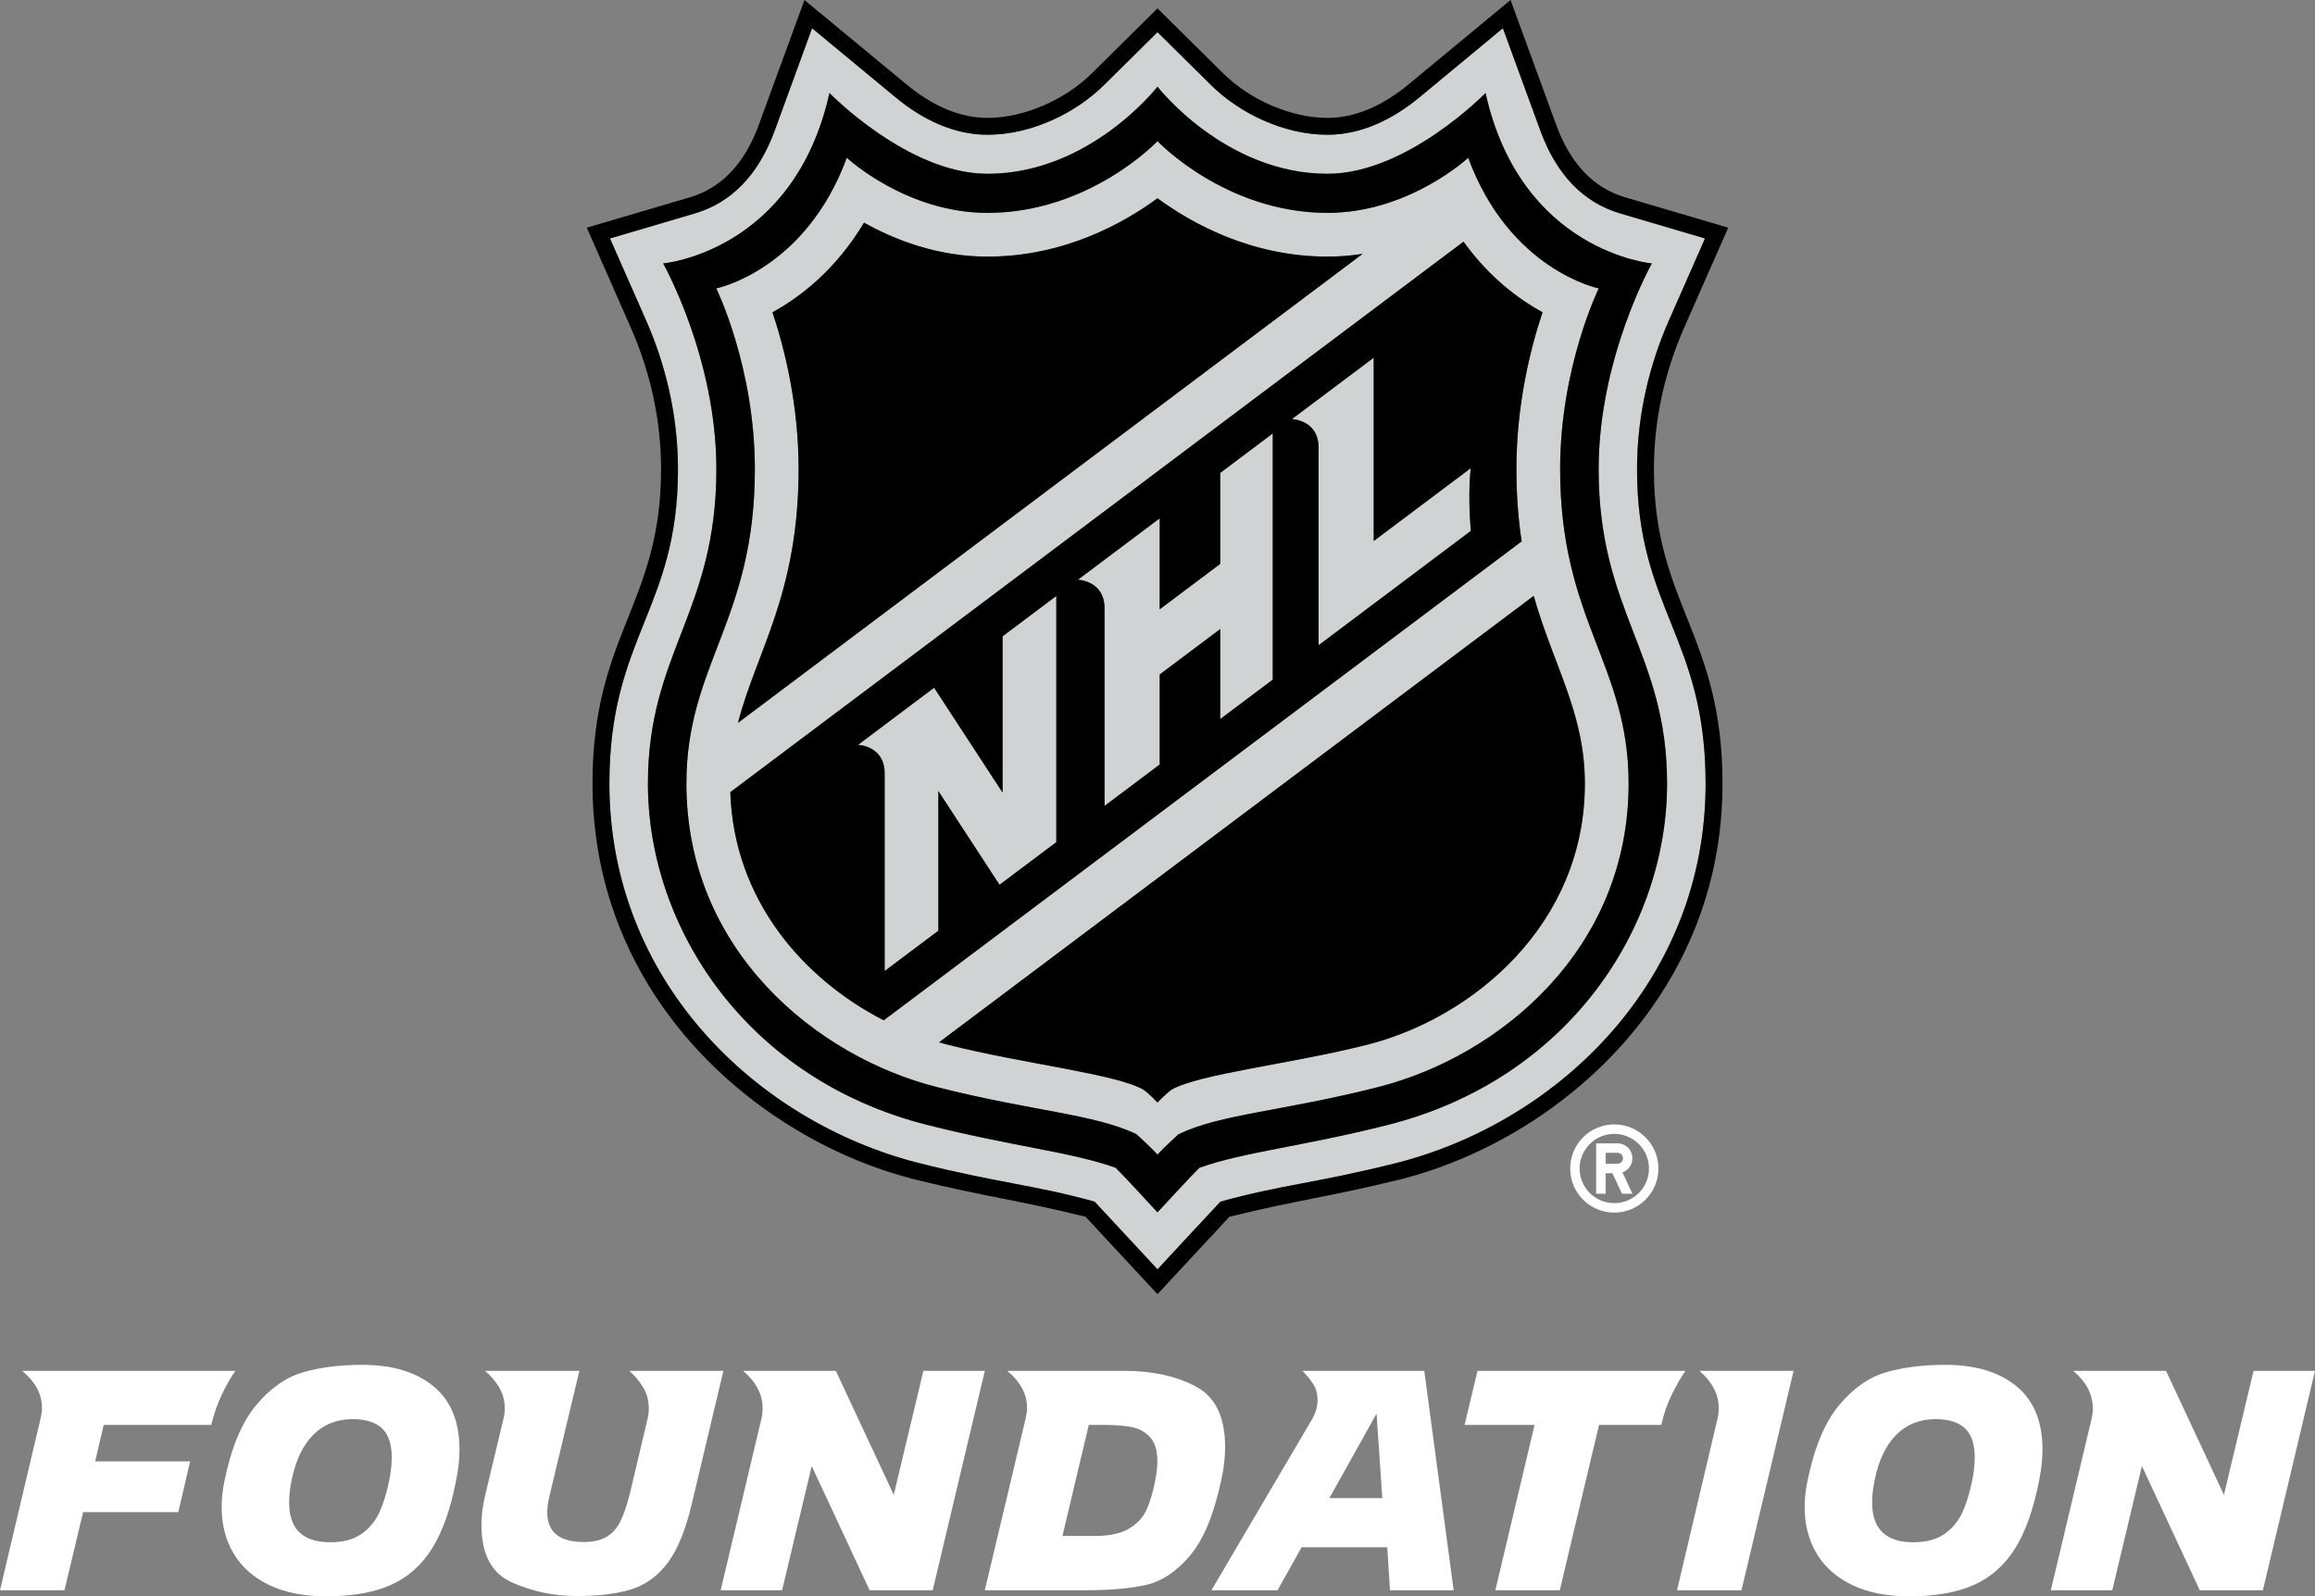 <?xml version="1.0" encoding="UTF-8"?>
<svg xmlns="http://www.w3.org/2000/svg" id="uuid-e34d61fb-90ef-4874-b626-ac115c48cdf1" viewBox="0 0 1040.292 717.523">
  <rect x="0" y="0" width="1040.292" height="717.523" fill="#808080" stroke="none"/>
  <defs>
    <style>.uuid-670f1019-bf96-40b6-9610-768a8fe91e53{fill:#000;}.uuid-670f1019-bf96-40b6-9610-768a8fe91e53,.uuid-42cc7adc-a70e-4cca-bc30-8235de9540f0,.uuid-2ed196c7-beb2-4524-8925-39cf5cdf54d5{stroke-width:0px;}.uuid-42cc7adc-a70e-4cca-bc30-8235de9540f0{fill:#fff;}.uuid-2ed196c7-beb2-4524-8925-39cf5cdf54d5{fill:#d0d3d4;}</style>
  </defs>
  <path class="uuid-42cc7adc-a70e-4cca-bc30-8235de9540f0" d="M18.862,632.833c0-6.161-2.957-11.709-8.877-16.641h95.783c-1.891,2.631-3.863,6.062-5.917,10.292-2.053,4.235-3.696,8.898-4.929,13.993h-48.323l-3.824,16.394h42.655l-5.301,22.802h-42.775l-8.385,35.138H0l18.246-77.294c.41-1.806.616-3.367.616-4.684Z"/>
  <path class="uuid-42cc7adc-a70e-4cca-bc30-8235de9540f0" d="M120.993,712.467c-7.029-3.371-12.35-8.073-15.965-14.113-3.615-6.04-5.424-13.008-5.424-20.897,0-3.859.411-7.722,1.232-11.585,3.042-15.041,7.747-26.399,14.117-34.086,6.366-7.683,13.394-12.654,21.077-14.913,7.683-2.259,16.624-3.392,26.814-3.392,13.476,0,24.119,3.204,31.927,9.616,7.807,6.409,11.713,15.902,11.713,28.474,0,4.192-.492,8.753-1.48,13.685-2.464,12.817-6.04,23.008-10.725,30.571-4.685,7.563-10.849,13.065-18.49,16.521-7.644,3.448-17.424,5.176-29.342,5.176-9.942,0-18.43-1.685-25.454-5.056ZM129.93,675.36c0,11.918,6.164,17.873,18.49,17.873,5.754,0,10.395-1.232,13.933-3.696,3.53-2.464,6.204-5.63,8.013-9.489,1.806-3.866,3.286-8.586,4.437-14.177.821-3.863,1.232-7.478,1.232-10.849,0-5.917-1.459-10.25-4.376-13.005-2.918-2.751-7.333-4.129-13.249-4.129-7.071,0-12.945,2.341-17.629,7.025-4.684,4.684-7.931,11.507-9.74,20.465-.736,3.534-1.108,6.862-1.108,9.981Z"/>
  <path class="uuid-42cc7adc-a70e-4cca-bc30-8235de9540f0" d="M230.089,711.299c-9.167-4.072-13.745-12.676-13.745-25.826,0-4.114.531-8.469,1.6-13.068l8.385-35.007c.326-1.313.492-2.755.492-4.316,0-3.615-.885-6.84-2.648-9.677-1.771-2.836-3.845-5.24-6.228-7.212h42.407l-13.681,57.32c-.496,2.301-.74,4.397-.74,6.288,0,8.873,5.464,13.313,16.394,13.313,4.273,0,7.705-.779,10.292-2.344,2.588-1.558,4.642-3.88,6.164-6.961,1.519-3.088,2.939-7.216,4.253-12.389l8.013-33.902c.329-1.395.496-2.875.496-4.437,0-3.615-.885-6.84-2.652-9.677-1.767-2.836-3.803-5.24-6.101-7.212h42.283l-14.301,60.153c-2.712,11.429-6.246,20.076-10.601,25.954-4.359,5.878-9.719,9.857-16.089,11.953-6.37,2.096-14.691,3.144-24.962,3.144-10.191,0-19.867-2.032-29.03-6.097Z"/>
  <path class="uuid-42cc7adc-a70e-4cca-bc30-8235de9540f0" d="M342.698,632.957c0-6.164-2.918-11.751-8.752-16.765h41.667l26.01,55.72,13.313-55.72h27.614l-23.422,98.619h-28.354l-26.01-55.844-13.313,55.844h-27.614l18.369-77.294c.326-1.395.492-2.914.492-4.561Z"/>
  <path class="uuid-42cc7adc-a70e-4cca-bc30-8235de9540f0" d="M461.531,632.833c0-6.161-2.96-11.709-8.876-16.641h52.76c12.41,0,23.033,2.323,31.863,6.964,8.838,4.645,13.256,13.745,13.256,27.306,0,4.684-.58,9.616-1.728,14.793-3.286,15.452-7.953,26.747-13.993,33.899-6.04,7.153-12.57,11.55-19.598,13.193-7.025,1.643-16.291,2.464-27.798,2.464h-44.871l18.369-77.294c.411-1.806.616-3.367.616-4.684ZM491.858,690.401c6.572,0,11.688-1.069,15.346-3.208,3.657-2.131,6.288-4.907,7.892-8.321,1.6-3.406,2.935-7.825,4.005-13.249.658-3.53.988-6.448.988-8.753,0-4.847-1.091-8.462-3.268-10.845-2.177-2.383-4.932-3.902-8.26-4.564-3.328-.655-7.581-.985-12.757-.985h-6.533l-11.837,49.924h14.425Z"/>
  <path class="uuid-42cc7adc-a70e-4cca-bc30-8235de9540f0" d="M623.388,695.457h-38.459l-10.849,19.354h-29.714l45.123-76.678c1.721-2.956,2.585-5.874,2.585-8.749,0-2.794-.658-5.219-1.969-7.276-1.317-2.053-2.918-4.026-4.808-5.916h54.732l13.193,98.619h-28.602l-1.232-19.354ZM621.172,673.392l-2.592-37.971-21.202,37.971h23.794Z"/>
  <path class="uuid-42cc7adc-a70e-4cca-bc30-8235de9540f0" d="M689.585,640.477h-31.434l5.793-24.285h93.439c-1.891,2.712-3.88,6.164-5.977,10.356-2.096,4.189-3.718,8.834-4.872,13.929h-27.979l-17.633,74.334h-28.963l17.626-74.334Z"/>
  <path class="uuid-42cc7adc-a70e-4cca-bc30-8235de9540f0" d="M772.333,632.833c0-6.08-2.875-11.628-8.632-16.641h42.283l-23.418,98.619h-28.97l18.242-77.294c.333-1.395.496-2.956.496-4.684Z"/>
  <path class="uuid-42cc7adc-a70e-4cca-bc30-8235de9540f0" d="M832.351,712.467c-7.032-3.371-12.35-8.073-15.968-14.113-3.612-6.04-5.424-13.008-5.424-20.897,0-3.859.41-7.722,1.232-11.585,3.045-15.041,7.747-26.399,14.12-34.086,6.366-7.683,13.391-12.654,21.074-14.913,7.683-2.259,16.627-3.392,26.817-3.392,13.476,0,24.119,3.204,31.923,9.616,7.811,6.409,11.713,15.902,11.713,28.474,0,4.192-.489,8.753-1.48,13.685-2.464,12.817-6.04,23.008-10.721,30.571-4.688,7.563-10.849,13.065-18.49,16.521-7.648,3.448-17.427,5.176-29.345,5.176-9.942,0-18.426-1.685-25.451-5.056ZM841.287,675.36c0,11.918,6.161,17.873,18.49,17.873,5.75,0,10.396-1.232,13.929-3.696,3.534-2.464,6.203-5.63,8.016-9.489,1.806-3.866,3.286-8.586,4.433-14.177.821-3.863,1.232-7.478,1.232-10.849,0-5.917-1.459-10.25-4.377-13.005-2.917-2.751-7.329-4.129-13.249-4.129-7.067,0-12.945,2.341-17.625,7.025-4.688,4.684-7.931,11.507-9.744,20.465-.736,3.534-1.105,6.862-1.105,9.981Z"/>
  <path class="uuid-42cc7adc-a70e-4cca-bc30-8235de9540f0" d="M940.444,632.957c0-6.164-2.918-11.751-8.753-16.765h41.667l26.01,55.72,13.313-55.72h27.611l-23.419,98.619h-28.354l-26.01-55.844-13.313,55.844h-27.617l18.369-77.294c.326-1.395.496-2.914.496-4.561Z"/>
  <path class="uuid-2ed196c7-beb2-4524-8925-39cf5cdf54d5" d="M735.635,211.007c0-25.736,6.188-48.525,14.353-67.041l16.195-36.78-38.109-11.243c-16.582-4.901-28.666-17.435-35.899-37.245l-16.822-45.998-37.44,31.01c-12.324,10.199-26.416,16.866-41.36,16.866-20.047,0-39.887-9.996-52.285-22.265l-24.124-23.855-24.106,23.855c-12.408,12.268-32.245,22.265-52.296,22.265-14.959,0-29.042-6.667-41.355-16.866l-37.456-31.01-16.792,45.998c-7.258,19.81-19.327,32.345-35.928,37.245l-38.101,11.243,16.209,36.78c8.147,18.516,14.342,41.305,14.342,67.041,0,62.802-30.814,75.288-30.814,141.226,0,88.283,65.724,151.689,138.498,170.405,35.969,9.099,52.721,9.992,79.538,17.497,3.48,3.661,28.261,30.427,28.261,30.427,0,0,24.777-26.766,28.268-30.427,26.811-7.505,43.573-8.398,79.554-17.497,72.749-18.715,138.483-82.121,138.483-170.405,0-65.938-30.814-78.424-30.814-141.226ZM623.641,505.635c-38.529,9.734-65.119,12.213-84.693,19.276-2.51,2.354-18.804,20.013-18.804,20.013,0,0-16.283-17.66-18.796-20.013-19.575-7.063-46.171-9.542-84.689-19.276-81.088-20.515-125.5-88.579-125.5-153.402,0-58.861,30.759-77.044,30.759-141.373,0-50.119-23.921-92.449-23.921-92.449,0,0,58.802-5.125,74.738-76.612,0,0,35.271,36.316,71.007,36.316,46.091,0,76.402-39.157,76.402-39.157,0,0,30.323,39.157,76.409,39.157,35.736,0,71.004-36.316,71.004-36.316,15.94,71.487,74.757,76.612,74.757,76.612,0,0-23.929,42.33-23.929,92.449,0,64.329,30.751,82.512,30.751,141.373,0,64.823-44.422,132.887-125.495,153.402Z"/>
  <path class="uuid-2ed196c7-beb2-4524-8925-39cf5cdf54d5" d="M701.076,210.86c0-45.876,17.346-81.228,17.346-81.228,0,0-40.016-8.074-58.658-58.72,0,0-26.56,24.773-63.211,24.773-45.913,0-76.409-32.238-76.409-32.238,0,0-30.486,32.238-76.402,32.238-36.651,0-63.21-24.773-63.21-24.773-18.637,50.647-58.658,58.72-58.658,58.72,0,0,17.342,35.352,17.342,81.228,0,68.078-30.77,87.767-30.77,141.373,0,74.926,58.396,122.628,112.526,136.385,42.883,10.885,70.911,12.11,89.737,21.201,0,0,6.844,6.258,9.435,9.144,2.605-2.886,9.45-9.144,9.45-9.144,18.81-9.092,46.854-10.317,89.726-21.201,54.138-13.756,112.529-61.459,112.529-136.385,0-53.606-30.773-73.295-30.773-141.373ZM358.864,210.86c0-29.098-6.313-54.222-11.733-70.484,12.63-6.936,28.493-19.19,41.138-40.293,13.59,7.594,32.836,15.258,55.473,15.258,34.294,0,61.082-14.97,76.402-26.221,15.32,11.251,42.119,26.221,76.409,26.221,5.468,0,10.737-.458,15.789-1.248l-280.705,210.82c8.088-31.733,27.227-58.005,27.227-114.053ZM397.106,458.626c-35.924-18.449-67.365-53.901-68.933-102.563l329.492-247.437c11.498,15.955,24.681,25.818,35.504,31.751-5.424,16.262-11.734,41.386-11.734,70.484,0,12.106.882,22.788,2.362,32.478l-286.69,215.288ZM614.479,469.563c-33.958,8.641-75.502,13.076-88.044,20.242-2.83,2.066-6.291,5.748-6.291,5.748,0,0-3.461-3.682-6.284-5.748-12.549-7.166-54.093-11.601-88.05-20.242-1.288-.325-2.557-.679-3.841-1.041l267.223-200.684c9.095,31.851,23.006,52.706,23.006,84.395,0,63.584-50.654,105.368-97.718,117.33Z"/>
  <path class="uuid-2ed196c7-beb2-4524-8925-39cf5cdf54d5" d="M450.535,356.27l-30.777-47.142-34.19,25.681s11.978.325,11.978,12.878v88.756l24.127-18.103v-62.771l27.486,42.116,25.508-19.144v-110.644l-24.131,18.11v70.263Z"/>
  <path class="uuid-2ed196c7-beb2-4524-8925-39cf5cdf54d5" d="M548.335,253.463l-27.202,20.419v-40.894l-36.754,27.597s11.977.339,11.977,12.899v88.763l24.777-18.612v-40.471l27.202-20.412v40.455l23.592-17.718v-110.651l-23.592,17.734v40.891Z"/>
  <path class="uuid-2ed196c7-beb2-4524-8925-39cf5cdf54d5" d="M617.298,243.183v-82.394l-36.747,27.589s11.981.329,11.981,12.878v88.774l68.399-51.382c-1.473-17.711,0-28.223,0-28.223l-43.633,32.758Z"/>
  <path class="uuid-670f1019-bf96-40b6-9610-768a8fe91e53" d="M667.557,41.798s-35.268,36.316-71.004,36.316c-46.086,0-76.409-39.157-76.409-39.157,0,0-30.312,39.157-76.402,39.157-35.736,0-71.007-36.316-71.007-36.316-15.937,71.487-74.738,76.612-74.738,76.612,0,0,23.921,42.33,23.921,92.449,0,64.329-30.759,82.512-30.759,141.373,0,64.823,44.411,132.887,125.5,153.402,38.518,9.734,65.114,12.213,84.689,19.276,2.513,2.354,18.796,20.013,18.796,20.013,0,0,16.294-17.66,18.804-20.013,19.574-7.063,46.164-9.542,84.693-19.276,81.073-20.515,125.495-88.579,125.495-153.402,0-58.861-30.751-77.044-30.751-141.373,0-50.119,23.929-92.449,23.929-92.449,0,0-58.816-5.125-74.757-76.612ZM701.076,210.86c0,68.078,30.773,87.767,30.773,141.373,0,74.926-58.392,122.628-112.529,136.385-42.872,10.885-70.915,12.11-89.726,21.201,0,0-6.845,6.258-9.45,9.144-2.59-2.886-9.435-9.144-9.435-9.144-18.826-9.092-46.854-10.317-89.737-21.201-54.13-13.756-112.526-61.459-112.526-136.385,0-53.606,30.77-73.295,30.77-141.373,0-45.876-17.342-81.228-17.342-81.228,0,0,40.02-8.074,58.658-58.72,0,0,26.559,24.773,63.21,24.773,45.917,0,76.402-32.238,76.402-32.238,0,0,30.496,32.238,76.409,32.238,36.651,0,63.211-24.773,63.211-24.773,18.641,50.647,58.658,58.72,58.658,58.72,0,0-17.346,35.352-17.346,81.228Z"/>
  <path class="uuid-670f1019-bf96-40b6-9610-768a8fe91e53" d="M699.297,56.093L678.8,0l-45.732,37.851c-12.114,10.04-24.411,15.139-36.515,15.139-16.198,0-34.622-7.878-46.95-20.069l-29.459-29.146-29.456,29.146c-12.324,12.191-30.747,20.069-46.946,20.069-12.11,0-24.393-5.099-36.511-15.139L361.492,0l-20.497,56.093c-6.369,17.431-16.775,28.401-30.921,32.578l-46.393,13.67,19.678,44.692c9.092,20.626,13.704,42.138,13.704,63.974,0,60.396-30.814,74.144-30.814,141.226,0,96.645,74.746,159.896,144.181,177.762,35.098,8.554,45.699,9.114,77.388,16.922,2.586,2.775,32.327,34.795,32.327,34.795,0,0,29.74-32.02,32.319-34.795,31.693-7.808,42.297-8.368,77.388-16.922,69.439-17.866,144.192-81.117,144.192-177.762,0-67.082-30.821-80.83-30.821-141.226,0-21.836,4.605-43.348,13.701-63.974l19.689-44.692-46.381-13.67c-14.169-4.177-24.56-15.147-30.932-32.578ZM749.989,143.966c-8.166,18.516-14.353,41.305-14.353,67.041,0,62.802,30.814,75.288,30.814,141.226,0,88.283-65.734,151.689-138.483,170.405-35.98,9.099-52.743,9.992-79.554,17.497-3.49,3.661-28.268,30.427-28.268,30.427,0,0-24.781-26.766-28.261-30.427-26.818-7.505-43.57-8.398-79.538-17.497-72.774-18.715-138.498-82.121-138.498-170.405,0-65.938,30.814-78.424,30.814-141.226,0-25.736-6.195-48.525-14.342-67.041l-16.209-36.78,38.101-11.243c16.601-4.901,28.67-17.435,35.928-37.245l16.792-45.998,37.456,31.01c12.313,10.199,26.397,16.866,41.355,16.866,20.051,0,39.888-9.996,52.296-22.265l24.106-23.855,24.124,23.855c12.398,12.268,32.238,22.265,52.285,22.265,14.944,0,29.036-6.667,41.36-16.866l37.44-31.01,16.822,45.998c7.233,19.81,19.317,32.345,35.899,37.245l38.109,11.243-16.195,36.78Z"/>
  <path class="uuid-670f1019-bf96-40b6-9610-768a8fe91e53" d="M657.665,108.625l-329.492,247.437c1.568,48.662,33.009,84.114,68.933,102.563l286.69-215.288c-1.48-9.689-2.362-20.372-2.362-32.478,0-29.098,6.31-54.222,11.734-70.484-10.823-5.933-24.006-15.796-35.504-31.751ZM474.667,378.541l-25.508,19.144-27.486-42.116v62.771l-24.127,18.103v-88.756c0-12.553-11.978-12.878-11.978-12.878l34.19-25.681,30.777,47.142v-70.263l24.131-18.11v110.644ZM571.927,305.49l-23.592,17.718v-40.455l-27.202,20.412v40.471l-24.777,18.612v-88.763c0-12.56-11.977-12.899-11.977-12.899l36.754-27.597v40.894l27.202-20.419v-40.891l23.592-17.734v110.651ZM660.931,238.648l-68.399,51.382v-88.774c0-12.549-11.981-12.878-11.981-12.878l36.747-27.589v82.394l43.633-32.758s-1.473,10.512,0,28.223Z"/>
  <path class="uuid-670f1019-bf96-40b6-9610-768a8fe91e53" d="M596.553,115.341c-34.29,0-61.089-14.97-76.409-26.221-15.321,11.251-42.109,26.221-76.402,26.221-22.637,0-41.883-7.664-55.473-15.258-12.645,21.102-28.507,33.357-41.138,40.293,5.421,16.262,11.733,41.386,11.733,70.484,0,56.049-19.139,82.32-27.227,114.053l280.705-210.82c-5.052.79-10.321,1.248-15.789,1.248Z"/>
  <path class="uuid-670f1019-bf96-40b6-9610-768a8fe91e53" d="M421.968,468.522c1.284.361,2.553.716,3.841,1.041,33.957,8.641,75.502,13.076,88.05,20.242,2.823,2.066,6.284,5.748,6.284,5.748,0,0,3.461-3.682,6.291-5.748,12.542-7.166,54.086-11.601,88.044-20.242,47.064-11.962,97.718-53.746,97.718-117.33,0-31.689-13.911-52.543-23.006-84.395l-267.223,200.684Z"/>
  <path class="uuid-42cc7adc-a70e-4cca-bc30-8235de9540f0" d="M745.244,525.236c0-10.952-8.882-19.822-19.837-19.822s-19.815,8.87-19.815,19.822,8.863,19.822,19.815,19.822,19.837-8.863,19.837-19.822ZM709.835,525.236c0-8.597,6.97-15.572,15.572-15.572s15.582,6.974,15.582,15.572-6.974,15.571-15.582,15.571-15.572-6.959-15.572-15.571Z"/>
  <path class="uuid-42cc7adc-a70e-4cca-bc30-8235de9540f0" d="M733.558,536.563l-4.476-9.594c2.62-.922,4.476-3.401,4.476-6.324,0-3.726-3.004-6.723-6.726-6.723h-9.568v22.641h4.266v-9.21h3.037l4.302,9.21h4.69ZM726.831,523.11h-5.303v-4.944h5.303c1.369,0,2.479,1.1,2.479,2.479,0,1.358-1.111,2.465-2.479,2.465Z"/>
</svg>
